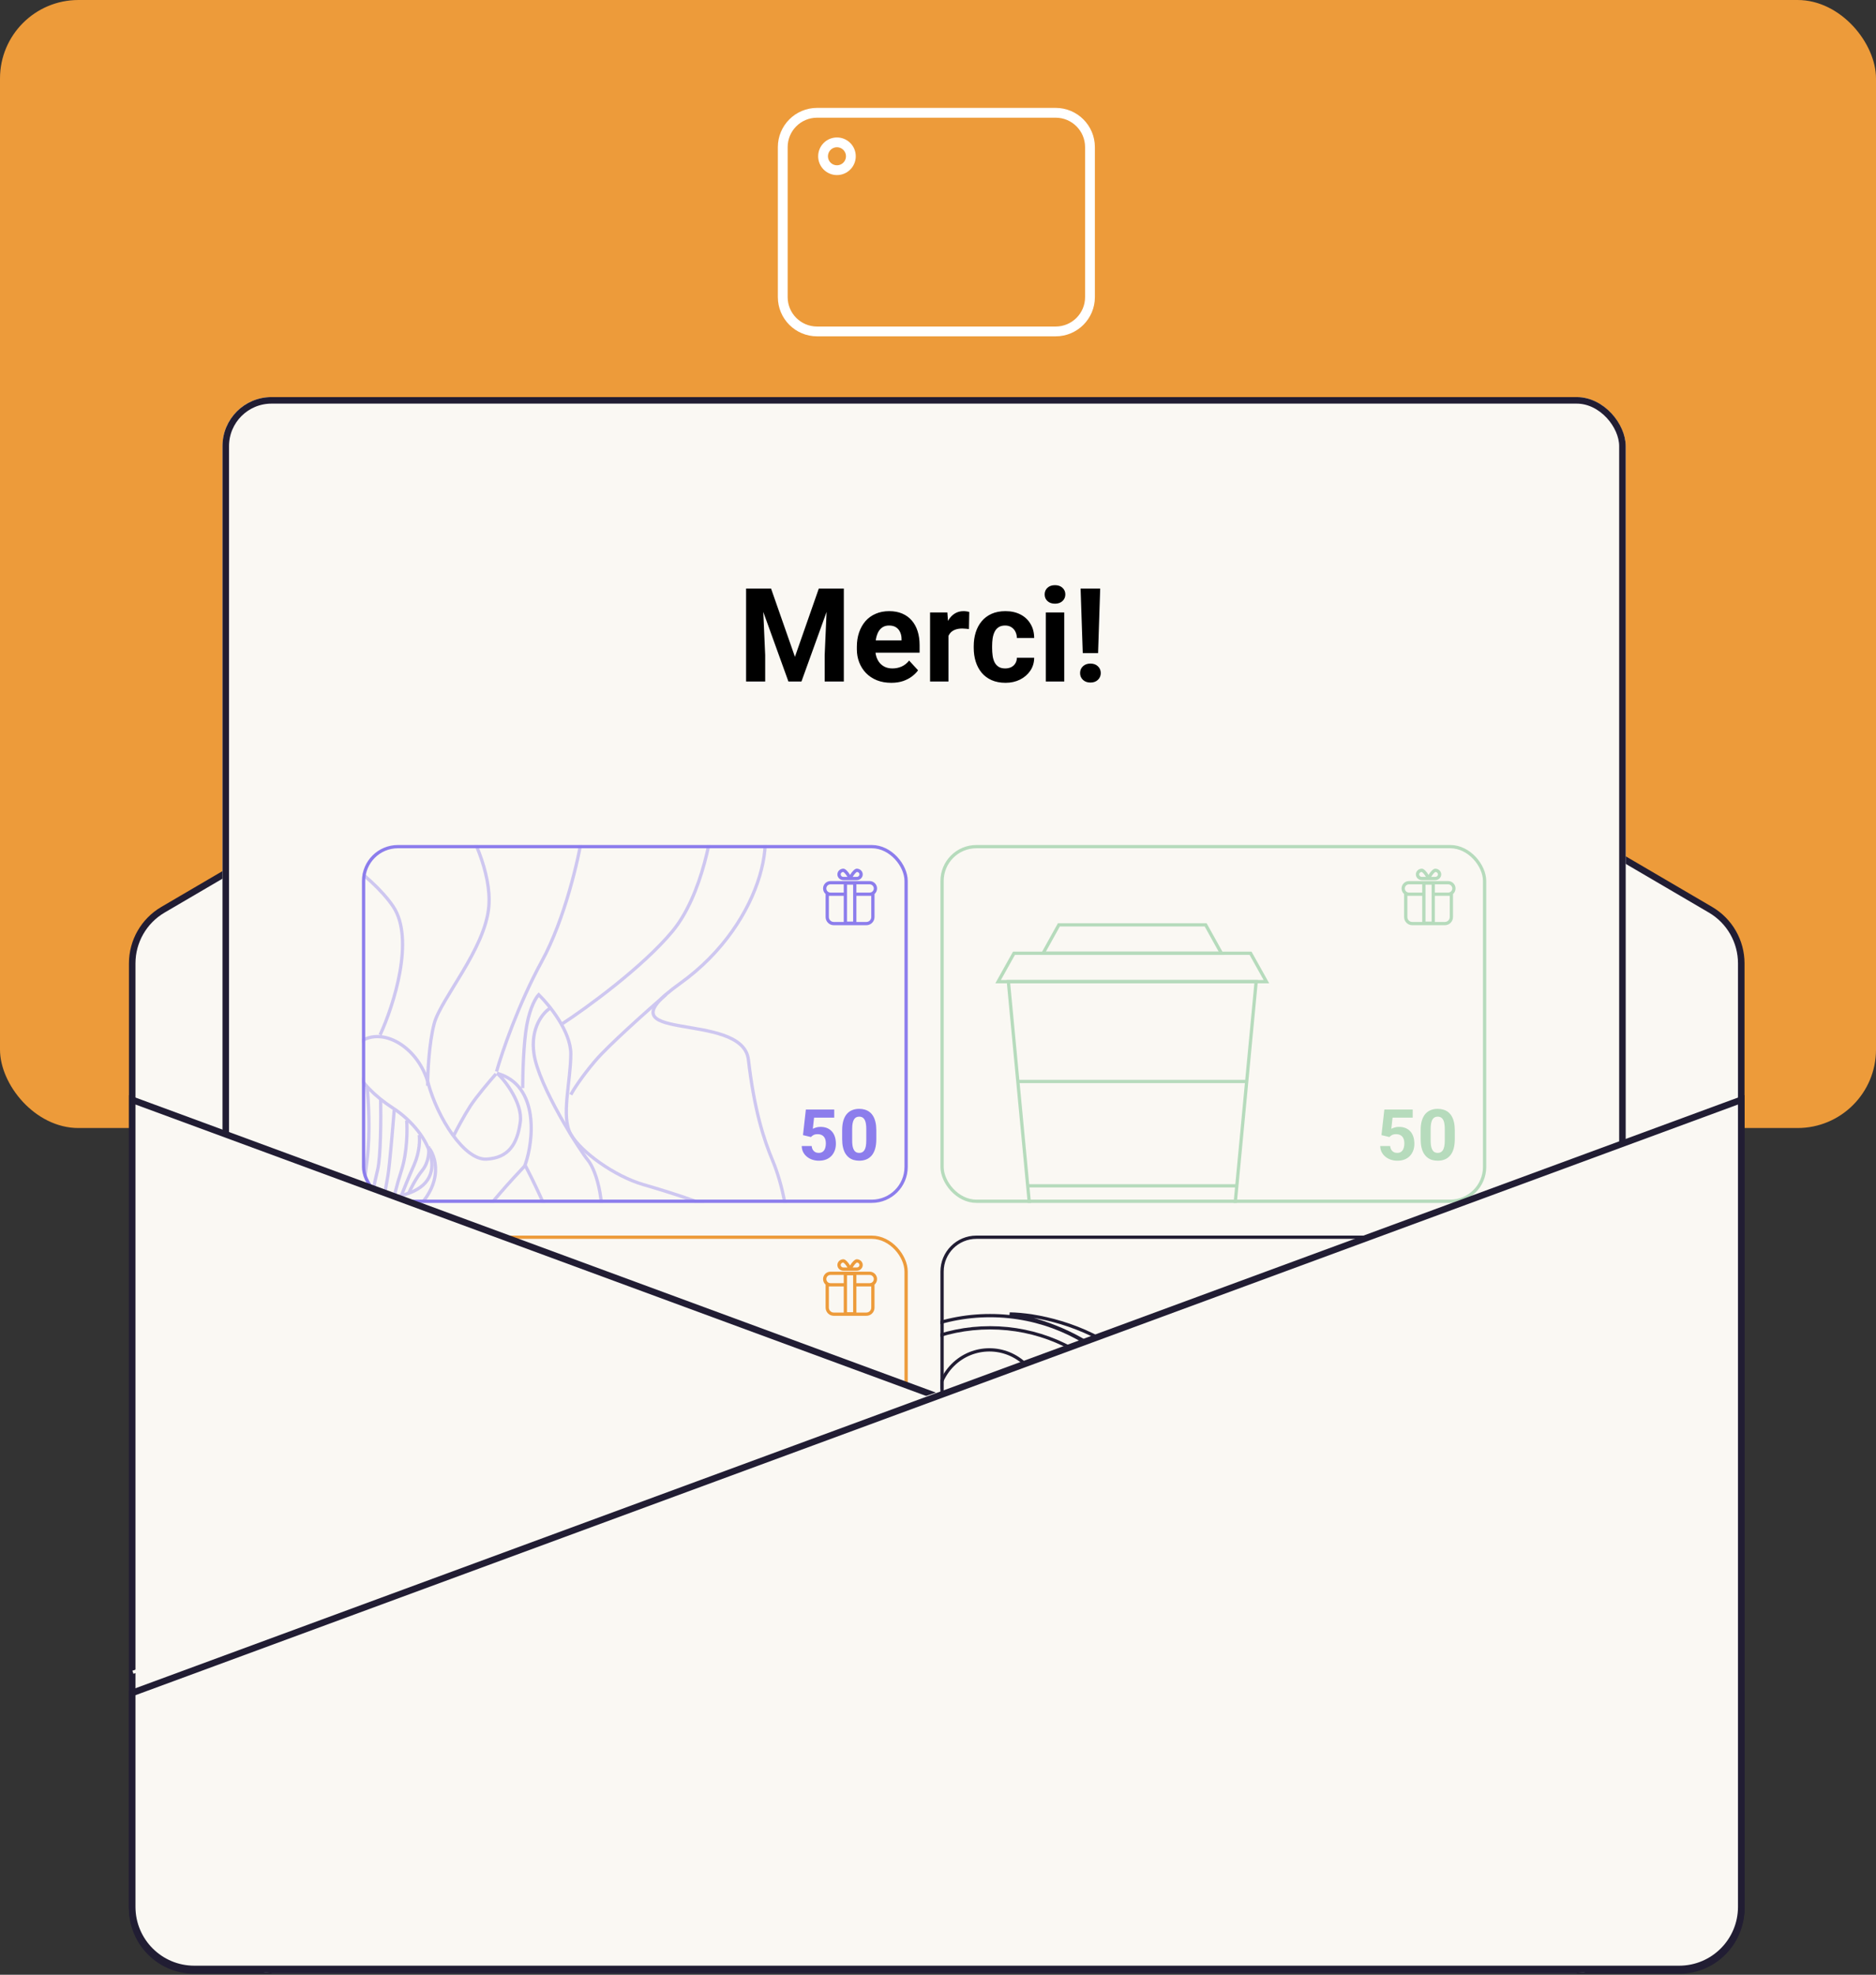 <svg width="574" height="604" viewBox="0 0 574 604" fill="none" xmlns="http://www.w3.org/2000/svg">
<rect x="0" y="0" width="574" height="604" fill="#333333" stroke="none"/>
<rect width="574" height="345.019" rx="24" fill="#ED9B3A"/>
<path d="M239.5 45C239.5 39.201 244.201 34.5 250 34.5H323C328.799 34.5 333.5 39.201 333.5 45V67.936V90.873C333.5 96.672 328.799 101.373 323 101.373H250C244.201 101.373 239.5 96.672 239.5 90.873V79.856V45Z" stroke="white" stroke-width="3"/>
<circle cx="256.085" cy="47.797" r="4.254" stroke="white" stroke-width="3"/>
<path d="M40.452 294.661C40.452 287.914 44.03 281.674 49.852 278.265L277.012 145.252C282.941 141.78 290.283 141.78 296.213 145.252L523.373 278.265C529.195 281.674 532.773 287.914 532.773 294.661V583.705C532.773 594.199 524.266 602.705 513.773 602.705H59.452C48.959 602.705 40.452 594.199 40.452 583.705V294.661Z" fill="#FAF8F3" stroke="#211D33" stroke-width="2"/>
<g clip-path="url(#clip0_1916_11307)">
<rect x="68.075" y="121.453" width="429.34" height="481.943" rx="15" fill="#FAF8F3"/>
<path d="M230.96 180.016H235.921L243.226 200.895L250.53 180.016H255.491L245.218 208.453H241.233L230.96 180.016ZM228.284 180.016H233.226L234.124 200.367V208.453H228.284V180.016ZM253.226 180.016H258.187V208.453H252.327V200.367L253.226 180.016ZM272.698 208.844C271.058 208.844 269.586 208.583 268.284 208.062C266.982 207.529 265.875 206.793 264.964 205.855C264.065 204.918 263.375 203.831 262.894 202.594C262.412 201.344 262.171 200.016 262.171 198.609V197.828C262.171 196.227 262.399 194.762 262.854 193.434C263.31 192.105 263.961 190.953 264.808 189.977C265.667 189 266.709 188.251 267.933 187.73C269.157 187.197 270.537 186.93 272.073 186.93C273.571 186.93 274.899 187.177 276.058 187.672C277.216 188.167 278.187 188.87 278.968 189.781C279.762 190.693 280.361 191.786 280.765 193.062C281.168 194.326 281.37 195.732 281.37 197.281V199.625H264.573V195.875H275.843V195.445C275.843 194.664 275.7 193.967 275.413 193.355C275.14 192.73 274.723 192.236 274.163 191.871C273.603 191.507 272.887 191.324 272.015 191.324C271.272 191.324 270.634 191.487 270.101 191.812C269.567 192.138 269.131 192.594 268.792 193.18C268.466 193.766 268.219 194.456 268.05 195.25C267.894 196.031 267.815 196.891 267.815 197.828V198.609C267.815 199.456 267.933 200.237 268.167 200.953C268.414 201.669 268.759 202.288 269.202 202.809C269.658 203.329 270.205 203.733 270.843 204.02C271.494 204.306 272.229 204.449 273.05 204.449C274.065 204.449 275.009 204.254 275.882 203.863C276.767 203.46 277.529 202.854 278.167 202.047L280.901 205.016C280.459 205.654 279.853 206.266 279.085 206.852C278.33 207.438 277.418 207.919 276.351 208.297C275.283 208.661 274.065 208.844 272.698 208.844ZM290.198 191.93V208.453H284.573V187.32H289.866L290.198 191.93ZM296.565 187.184L296.468 192.398C296.194 192.359 295.862 192.327 295.472 192.301C295.094 192.262 294.749 192.242 294.437 192.242C293.642 192.242 292.952 192.346 292.366 192.555C291.793 192.75 291.312 193.043 290.921 193.434C290.543 193.824 290.257 194.299 290.062 194.859C289.879 195.419 289.775 196.057 289.749 196.773L288.616 196.422C288.616 195.055 288.753 193.798 289.026 192.652C289.3 191.493 289.697 190.484 290.218 189.625C290.752 188.766 291.403 188.102 292.171 187.633C292.939 187.164 293.818 186.93 294.808 186.93C295.12 186.93 295.439 186.956 295.765 187.008C296.09 187.047 296.357 187.105 296.565 187.184ZM307.562 204.449C308.252 204.449 308.864 204.319 309.397 204.059C309.931 203.785 310.348 203.408 310.647 202.926C310.96 202.431 311.123 201.852 311.136 201.188H316.429C316.416 202.672 316.019 203.993 315.237 205.152C314.456 206.298 313.408 207.203 312.093 207.867C310.778 208.518 309.306 208.844 307.679 208.844C306.038 208.844 304.606 208.57 303.382 208.023C302.171 207.477 301.162 206.721 300.354 205.758C299.547 204.781 298.942 203.648 298.538 202.359C298.134 201.057 297.933 199.664 297.933 198.18V197.613C297.933 196.116 298.134 194.723 298.538 193.434C298.942 192.132 299.547 190.999 300.354 190.035C301.162 189.059 302.171 188.297 303.382 187.75C304.593 187.203 306.012 186.93 307.64 186.93C309.371 186.93 310.888 187.262 312.19 187.926C313.506 188.59 314.534 189.54 315.276 190.777C316.032 192.001 316.416 193.453 316.429 195.133H311.136C311.123 194.43 310.973 193.792 310.687 193.219C310.413 192.646 310.009 192.19 309.476 191.852C308.955 191.5 308.31 191.324 307.542 191.324C306.722 191.324 306.051 191.5 305.53 191.852C305.009 192.19 304.606 192.659 304.319 193.258C304.033 193.844 303.831 194.514 303.714 195.27C303.61 196.012 303.558 196.793 303.558 197.613V198.18C303.558 199 303.61 199.788 303.714 200.543C303.818 201.298 304.013 201.969 304.3 202.555C304.599 203.141 305.009 203.603 305.53 203.941C306.051 204.28 306.728 204.449 307.562 204.449ZM325.628 187.32V208.453H319.983V187.32H325.628ZM319.632 181.812C319.632 180.992 319.918 180.315 320.491 179.781C321.064 179.247 321.832 178.98 322.796 178.98C323.746 178.98 324.508 179.247 325.081 179.781C325.667 180.315 325.96 180.992 325.96 181.812C325.96 182.633 325.667 183.31 325.081 183.844C324.508 184.378 323.746 184.645 322.796 184.645C321.832 184.645 321.064 184.378 320.491 183.844C319.918 183.31 319.632 182.633 319.632 181.812ZM336.624 180.016L335.979 199.762H331.292L330.628 180.016H336.624ZM330.472 205.875C330.472 205.042 330.758 204.352 331.331 203.805C331.917 203.245 332.685 202.965 333.636 202.965C334.599 202.965 335.368 203.245 335.94 203.805C336.513 204.352 336.8 205.042 336.8 205.875C336.8 206.682 336.513 207.366 335.94 207.926C335.368 208.486 334.599 208.766 333.636 208.766C332.685 208.766 331.917 208.486 331.331 207.926C330.758 207.366 330.472 206.682 330.472 205.875Z" fill="black"/>
<g clip-path="url(#clip1_1916_11307)">
<g opacity="0.4">
<path d="M159.199 343.134C159.926 337.633 154.655 330.468 152.11 328.297C165.051 331.916 163.319 348.985 160.653 356.343C162.713 360.263 167.523 370.058 170.286 377.875C173.739 387.646 170.286 411.711 169.195 413.702C168.105 415.692 164.288 420.578 164.288 435.958C164.288 451.338 156.109 455.5 152.474 454.776C148.839 454.052 144.658 446.453 143.204 444.1C141.75 441.748 134.298 433.967 131.027 432.701C127.755 431.434 117.577 421.482 107.58 451.338C97.584 481.194 84.316 481.555 71.775 475.946C59.234 470.337 51.964 451.157 48.329 433.967C44.694 416.778 56.144 392.351 60.688 386.922C65.232 381.494 70.503 377.151 74.138 376.247C77.773 375.342 75.046 374.437 85.77 370.637C96.494 366.838 100.674 369.009 120.303 366.114C139.933 363.219 131.754 346.391 120.303 338.972C108.853 331.554 104.127 321.964 111.034 318.164C117.941 314.364 128.119 320.697 131.027 331.373C133.935 342.048 142.114 354.895 148.839 354.534C155.564 354.172 158.29 350.01 159.199 343.134Z" stroke="#8C7DEC"/>
<path d="M108.495 327.157C108.814 331.39 109.516 341.317 109.771 347.158C110.026 353 109.027 363.138 108.495 367.477M112.322 332.554C112.747 336.47 113.342 346.396 112.322 354.778C111.301 363.159 110.834 366.736 110.727 367.477M116.468 336.364C116.574 341.867 116.531 353.889 115.511 357.953C114.491 362.016 113.81 365.996 113.598 367.477M120.613 339.539C120.188 344.936 119.21 356.492 118.7 359.54C118.19 362.588 117.637 365.466 117.424 366.525M124.44 342.714C124.653 345.465 124.632 352.365 122.846 357.953C121.06 363.54 120.613 365.996 120.613 366.525M128.267 347.158C128.48 348.534 128.459 352.302 126.673 356.365C124.887 360.429 123.377 364.197 122.846 365.572M131.137 350.651C131.35 352.026 131.265 355.413 129.224 357.953C127.183 360.493 125.61 363.667 125.078 364.937" stroke="#8C7DEC"/>
<path d="M151.747 328.478C149.93 330.528 145.822 335.353 143.932 338.248C142.042 341.144 139.752 345.486 138.843 347.296" stroke="#8C7DEC"/>
<path d="M131.391 351.276C133.754 354.533 135.789 363.219 125.029 371.904C111.58 382.76 91.95 400.493 84.68 417.682C77.41 434.872 85.77 447.357 89.042 453.871C92.314 460.385 97.948 478.66 84.68 478.479" stroke="#8C7DEC"/>
<path d="M160.653 356.523C157.018 360.323 148.912 369.226 145.568 374.437C141.387 380.951 127.029 390.722 129.755 397.055C132.482 403.388 134.299 410.806 126.302 414.244C118.304 417.682 123.757 429.986 129.755 431.977" stroke="#8C7DEC"/>
<path d="M51.418 446.272C46.996 445.427 36.805 441.205 31.425 431.072C24.7 418.406 23.61 417.502 23.792 414.787C23.973 412.073 22.701 405.559 16.34 397.96C9.978 390.36 1.436 374.075 -0.382 361.59C-2.199 349.105 -2.926 318.164 6.707 307.488C16.34 296.813 31.425 256.643 97.402 250.491C163.379 244.339 160.108 255.558 181.555 254.11C203.002 252.662 218.451 239.996 228.993 245.244C239.535 250.491 234.627 281.794 208.091 300.793C181.555 319.792 227.175 308.574 228.993 324.135C230.81 339.696 233.718 348.562 236.445 355.076C239.171 361.59 242.624 374.98 239.535 380.951C236.445 386.922 228.993 393.617 221.904 393.798C216.234 393.943 212.998 393.858 212.09 393.798C210.333 394.401 206.564 396.585 205.546 400.493C204.274 405.378 202.275 409.359 212.09 414.787C221.904 420.216 233.173 428.539 241.897 431.072C250.622 433.605 260.436 439.215 260.982 444.281C261.527 449.348 249.895 467.623 228.993 468.527C208.091 469.432 216.452 472.87 208.091 472.508C199.73 472.146 181.373 467.261 179.737 446.272C178.429 429.48 170.347 421.663 166.469 419.854" stroke="#8C7DEC"/>
<path d="M203.729 304.231C198.215 308.996 186.171 319.72 182.1 324.497C178.029 329.274 175.436 333.363 174.648 334.811M159.926 332.82C159.926 328.659 160.18 318.96 161.198 313.46C162.216 307.959 164.046 305.016 164.833 304.231C168.105 307.428 174.648 315.522 174.648 322.326C174.648 330.83 171.558 341.506 174.648 346.934C177.738 352.362 188.098 359.781 196.822 362.314C205.546 364.847 219.36 369.19 222.631 372.085C225.903 374.98 228.447 383.484 220.087 387.284C213.398 390.324 208.333 395.668 206.637 397.96" stroke="#8C7DEC"/>
<path d="M168.286 308.393C166.166 309.719 162.216 314.364 163.379 322.325C164.833 332.277 177.374 351.819 179.919 354.895C182.463 357.971 186.098 369.189 183.009 382.036C180.537 392.314 174.951 396.934 172.467 397.959" stroke="#8C7DEC"/>
<path d="M-0.382 327.753C8.888 338.972 30.625 363.146 43.421 370.094C56.217 377.042 63.051 380.589 64.868 381.494M9.069 305.859C15.915 316.897 34.842 341.541 55.78 351.819C76.719 362.096 95.282 366.717 101.946 367.742M140.842 249.224C144.113 254.23 150.438 266.848 149.566 277.27C148.475 290.298 134.844 305.497 132.844 313.097C131.245 319.177 130.845 328.296 130.845 332.096M218.814 245.062C218.269 253.748 214.889 273.869 205.728 284.87C196.568 295.871 179.495 308.272 172.103 313.097M178.283 254.833C177.071 262.493 172.867 281.07 165.742 294.098C158.617 307.126 153.564 321.963 151.929 327.753M88.496 252.119C96.312 256.341 113.615 267.282 120.303 277.27C126.992 287.258 120.425 307.608 116.305 316.535M36.151 273.471C41.119 286.438 54.799 316.318 69.775 332.096C84.752 347.874 100.492 360.987 106.49 365.571M23.973 416.777C27.911 418.466 36.551 422.061 39.604 422.929C42.658 423.798 45.966 423.291 47.238 422.929" stroke="#8C7DEC"/>
</g>
<path d="M248.128 347.775L245.689 347.192L246.569 339.367H255.246V341.838H249.083L248.701 345.262C248.906 345.142 249.217 345.015 249.634 344.88C250.052 344.739 250.518 344.668 251.035 344.668C251.784 344.668 252.449 344.785 253.029 345.018C253.609 345.251 254.1 345.591 254.503 346.036C254.913 346.481 255.224 347.025 255.437 347.669C255.649 348.312 255.755 349.04 255.755 349.853C255.755 350.538 255.649 351.192 255.437 351.814C255.224 352.429 254.903 352.98 254.471 353.468C254.04 353.949 253.499 354.327 252.848 354.602C252.198 354.878 251.427 355.016 250.536 355.016C249.871 355.016 249.228 354.917 248.605 354.719C247.99 354.521 247.435 354.228 246.94 353.839C246.452 353.45 246.06 352.98 245.763 352.429C245.473 351.871 245.321 351.234 245.307 350.521H248.34C248.383 350.959 248.496 351.337 248.68 351.655C248.871 351.966 249.122 352.206 249.433 352.376C249.744 352.546 250.108 352.63 250.525 352.63C250.914 352.63 251.247 352.556 251.522 352.408C251.798 352.259 252.021 352.054 252.191 351.793C252.36 351.524 252.484 351.213 252.562 350.86C252.647 350.499 252.689 350.111 252.689 349.694C252.689 349.277 252.64 348.898 252.541 348.559C252.442 348.22 252.29 347.927 252.085 347.679C251.88 347.432 251.618 347.241 251.3 347.107C250.989 346.972 250.624 346.905 250.207 346.905C249.641 346.905 249.203 346.994 248.892 347.17C248.588 347.347 248.333 347.549 248.128 347.775Z" fill="#8C7DEC"/>
<path d="M268.123 345.728V348.4C268.123 349.559 267.999 350.559 267.752 351.401C267.504 352.235 267.147 352.92 266.68 353.457C266.221 353.987 265.672 354.38 265.036 354.634C264.4 354.889 263.692 355.016 262.915 355.016C262.292 355.016 261.712 354.938 261.175 354.783C260.638 354.62 260.153 354.369 259.722 354.03C259.298 353.691 258.93 353.263 258.619 352.747C258.315 352.224 258.081 351.602 257.919 350.881C257.756 350.16 257.675 349.333 257.675 348.4V345.728C257.675 344.569 257.798 343.576 258.046 342.749C258.3 341.915 258.658 341.233 259.117 340.703C259.584 340.173 260.136 339.784 260.772 339.537C261.408 339.282 262.116 339.155 262.893 339.155C263.516 339.155 264.092 339.237 264.622 339.399C265.16 339.555 265.644 339.798 266.076 340.131C266.507 340.463 266.875 340.89 267.179 341.413C267.483 341.929 267.716 342.548 267.879 343.269C268.041 343.983 268.123 344.803 268.123 345.728ZM265.057 348.803V345.315C265.057 344.757 265.025 344.269 264.962 343.852C264.905 343.435 264.817 343.082 264.697 342.792C264.576 342.495 264.428 342.255 264.251 342.071C264.074 341.887 263.873 341.753 263.647 341.668C263.42 341.583 263.169 341.541 262.893 341.541C262.547 341.541 262.239 341.608 261.971 341.742C261.709 341.876 261.486 342.092 261.302 342.389C261.118 342.679 260.977 343.067 260.878 343.555C260.786 344.036 260.74 344.622 260.74 345.315V348.803C260.74 349.361 260.768 349.853 260.825 350.277C260.889 350.701 260.981 351.065 261.101 351.369C261.228 351.666 261.377 351.909 261.546 352.1C261.723 352.284 261.925 352.418 262.151 352.503C262.384 352.588 262.639 352.63 262.915 352.63C263.254 352.63 263.555 352.563 263.816 352.429C264.085 352.288 264.311 352.068 264.495 351.772C264.686 351.468 264.827 351.072 264.919 350.584C265.011 350.097 265.057 349.503 265.057 348.803Z" fill="#8C7DEC"/>
<path fill-rule="evenodd" clip-rule="evenodd" d="M260.482 269.206H260.707H262.136C263.151 269.206 263.974 268.419 263.974 267.448C263.974 266.478 263.151 265.69 262.136 265.69C261.517 265.69 260.664 266.639 260.094 267.599C259.524 266.639 258.672 265.69 258.053 265.69C257.038 265.69 256.215 266.478 256.215 267.448C256.215 268.419 257.038 269.206 258.053 269.206H259.482H259.707H259.707H260.482H260.482ZM259.291 268.206C259.188 268.025 259.071 267.841 258.944 267.662C258.707 267.327 258.46 267.047 258.245 266.863C258.108 266.746 258.028 266.705 258.002 266.692C257.526 266.716 257.215 267.084 257.215 267.448C257.215 267.826 257.548 268.206 258.053 268.206H258.059H258.065H258.071H258.077H258.083H258.089H258.095H258.101H258.107H258.113H258.119H258.125H258.131H258.137H258.143H258.15H258.156H258.162H258.168H258.174H258.181H258.187H258.193H258.199H258.206H258.212H258.218H258.224H258.231H258.237H258.243H258.25H258.256H258.262H258.269H258.275H258.282H258.288H258.294H258.301H258.307H258.314H258.32H258.327H258.333H258.34H258.346H258.353H258.359H258.366H258.372H258.379H258.385H258.392H258.399H258.405H258.412H258.418H258.425H258.432H258.438H258.445H258.451H258.458H258.465H258.471H258.478H258.485H258.491H258.498H258.505H258.512H258.518H258.525H258.532H258.538H258.545H258.552H258.559H258.565H258.572H258.579H258.586H258.593H258.599H258.606H258.613H258.62H258.627H258.633H258.64H258.647H258.654H258.661H258.668H258.674H258.681H258.688H258.695H258.702H258.709H258.716H258.723H258.729H258.736H258.743H258.75H258.757H258.764H258.771H258.778H258.785H258.792H258.798H258.805H258.812H258.819H258.826H258.833H258.84H258.847H258.854H258.861H258.868H258.875H258.882H258.889H258.896H258.902H258.909H258.916H258.923H258.93H258.937H258.944H258.951H258.958H258.965H258.972H258.979H258.986H258.993H259H259.007H259.014H259.021H259.028H259.035H259.042H259.049H259.055H259.062H259.069H259.076H259.083H259.09H259.097H259.104H259.111H259.118H259.125H259.132H259.139H259.146H259.153H259.16H259.166H259.173H259.18H259.187H259.194H259.201H259.208H259.215H259.222H259.229H259.236H259.242H259.249H259.256H259.263H259.27H259.277H259.284H259.291H259.291ZM260.898 268.206C261.001 268.025 261.118 267.841 261.244 267.662C261.482 267.327 261.728 267.047 261.944 266.863C262.081 266.746 262.161 266.705 262.187 266.692C262.663 266.716 262.974 267.084 262.974 267.448C262.974 267.826 262.641 268.206 262.136 268.206H262.13H262.124H262.118H262.112H262.106H262.1H262.094H262.088H262.082H262.076H262.07H262.064H262.058H262.051H262.045H262.039H262.033H262.027H262.021H262.014H262.008H262.002H261.996H261.989H261.983H261.977H261.971H261.964H261.958H261.952H261.945H261.939H261.933H261.926H261.92H261.914H261.907H261.901H261.894H261.888H261.881H261.875H261.868H261.862H261.856H261.849H261.843H261.836H261.83H261.823H261.816H261.81H261.803H261.797H261.79H261.784H261.777H261.77H261.764H261.757H261.751H261.744H261.737H261.731H261.724H261.717H261.711H261.704H261.697H261.691H261.684H261.677H261.67H261.664H261.657H261.65H261.644H261.637H261.63H261.623H261.616H261.61H261.603H261.596H261.589H261.583H261.576H261.569H261.562H261.555H261.548H261.542H261.535H261.528H261.521H261.514H261.507H261.501H261.494H261.487H261.48H261.473H261.466H261.459H261.452H261.446H261.439H261.432H261.425H261.418H261.411H261.404H261.397H261.39H261.383H261.376H261.37H261.363H261.356H261.349H261.342H261.335H261.328H261.321H261.314H261.307H261.3H261.293H261.286H261.279H261.272H261.265H261.258H261.251H261.245H261.238H261.231H261.224H261.217H261.21H261.203H261.196H261.189H261.182H261.175H261.168H261.161H261.154H261.147H261.14H261.133H261.126H261.119H261.112H261.105H261.099H261.092H261.085H261.078H261.071H261.064H261.057H261.05H261.043H261.036H261.029H261.022H261.015H261.008H261.001H260.995H260.988H260.981H260.974H260.967H260.96H260.953H260.946H260.939H260.933H260.926H260.919H260.912H260.905H260.898H260.898ZM254.094 269.488C252.847 269.488 251.836 270.499 251.836 271.746C251.836 272.426 252.136 273.035 252.612 273.449V273.504V280.489C252.612 281.87 253.731 282.989 255.112 282.989H265.077C266.458 282.989 267.577 281.87 267.577 280.489V273.504V273.449C268.052 273.035 268.353 272.426 268.353 271.746C268.353 270.499 267.342 269.488 266.095 269.488H254.094ZM266.095 273.004C266.79 273.004 267.353 272.441 267.353 271.746C267.353 271.051 266.79 270.488 266.095 270.488H262.034V270.597L262.034 273.004H266.095ZM258.155 270.597V270.488H254.094C253.399 270.488 252.836 271.051 252.836 271.746C252.836 272.441 253.399 273.004 254.094 273.004H258.155L258.155 270.597ZM254.094 274.004H258.155L258.155 281.88V281.989H255.112C254.283 281.989 253.612 281.318 253.612 280.489V274.004H254.094ZM265.077 281.989H262.034V281.88L262.034 274.004H266.095H266.577V280.489C266.577 281.318 265.905 281.989 265.077 281.989ZM261.034 270.597H259.155V281.88H261.034V270.597Z" fill="#8C7DEC"/>
</g>
<rect x="111.245" y="258.953" width="166" height="108.469" rx="10.5" stroke="#8C7DEC"/>
<g clip-path="url(#clip2_1916_11307)">
<path d="M425.128 347.775L422.689 347.192L423.569 339.367H432.246V341.838H426.083L425.701 345.262C425.906 345.142 426.217 345.015 426.634 344.88C427.052 344.739 427.518 344.668 428.035 344.668C428.784 344.668 429.449 344.785 430.029 345.018C430.609 345.251 431.1 345.591 431.503 346.036C431.913 346.481 432.224 347.025 432.437 347.669C432.649 348.312 432.755 349.04 432.755 349.853C432.755 350.538 432.649 351.192 432.437 351.814C432.224 352.429 431.903 352.98 431.471 353.468C431.04 353.949 430.499 354.327 429.848 354.602C429.198 354.878 428.427 355.016 427.536 355.016C426.871 355.016 426.228 354.917 425.605 354.719C424.99 354.521 424.435 354.228 423.94 353.839C423.452 353.45 423.06 352.98 422.763 352.429C422.473 351.871 422.321 351.234 422.307 350.521H425.34C425.383 350.959 425.496 351.337 425.68 351.655C425.871 351.966 426.122 352.206 426.433 352.376C426.744 352.546 427.108 352.63 427.525 352.63C427.914 352.63 428.247 352.556 428.522 352.408C428.798 352.259 429.021 352.054 429.191 351.793C429.36 351.524 429.484 351.213 429.562 350.86C429.647 350.499 429.689 350.111 429.689 349.694C429.689 349.277 429.64 348.898 429.541 348.559C429.442 348.22 429.29 347.927 429.085 347.679C428.88 347.432 428.618 347.241 428.3 347.107C427.989 346.972 427.624 346.905 427.207 346.905C426.641 346.905 426.203 346.994 425.892 347.17C425.588 347.347 425.333 347.549 425.128 347.775Z" fill="#B6DBBC"/>
<path d="M445.123 345.728V348.4C445.123 349.559 444.999 350.559 444.752 351.401C444.504 352.235 444.147 352.92 443.68 353.457C443.221 353.987 442.672 354.38 442.036 354.634C441.4 354.889 440.692 355.016 439.915 355.016C439.292 355.016 438.712 354.938 438.175 354.783C437.638 354.62 437.153 354.369 436.722 354.03C436.298 353.691 435.93 353.263 435.619 352.747C435.315 352.224 435.081 351.602 434.919 350.881C434.756 350.16 434.675 349.333 434.675 348.4V345.728C434.675 344.569 434.798 343.576 435.046 342.749C435.3 341.915 435.658 341.233 436.117 340.703C436.584 340.173 437.136 339.784 437.772 339.537C438.408 339.282 439.116 339.155 439.893 339.155C440.516 339.155 441.092 339.237 441.622 339.399C442.16 339.555 442.644 339.798 443.076 340.131C443.507 340.463 443.875 340.89 444.179 341.413C444.483 341.929 444.716 342.548 444.879 343.269C445.041 343.983 445.123 344.803 445.123 345.728ZM442.057 348.803V345.315C442.057 344.757 442.025 344.269 441.962 343.852C441.905 343.435 441.817 343.082 441.697 342.792C441.576 342.495 441.428 342.255 441.251 342.071C441.074 341.887 440.873 341.753 440.647 341.668C440.42 341.583 440.169 341.541 439.893 341.541C439.547 341.541 439.239 341.608 438.971 341.742C438.709 341.876 438.486 342.092 438.302 342.389C438.118 342.679 437.977 343.067 437.878 343.555C437.786 344.036 437.74 344.622 437.74 345.315V348.803C437.74 349.361 437.768 349.853 437.825 350.277C437.889 350.701 437.981 351.065 438.101 351.369C438.228 351.666 438.377 351.909 438.546 352.1C438.723 352.284 438.925 352.418 439.151 352.503C439.384 352.588 439.639 352.63 439.915 352.63C440.254 352.63 440.555 352.563 440.816 352.429C441.085 352.288 441.311 352.068 441.495 351.772C441.686 351.468 441.827 351.072 441.919 350.584C442.011 350.097 442.057 349.503 442.057 348.803Z" fill="#B6DBBC"/>
<path fill-rule="evenodd" clip-rule="evenodd" d="M437.482 269.206H437.707H439.136C440.151 269.206 440.974 268.419 440.974 267.448C440.974 266.478 440.151 265.69 439.136 265.69C438.517 265.69 437.664 266.639 437.094 267.599C436.524 266.639 435.672 265.69 435.053 265.69C434.038 265.69 433.215 266.478 433.215 267.448C433.215 268.419 434.038 269.206 435.053 269.206H436.482H436.707H436.707H437.482H437.482ZM436.291 268.206C436.188 268.025 436.071 267.841 435.944 267.662C435.707 267.327 435.46 267.047 435.245 266.863C435.108 266.746 435.028 266.705 435.002 266.692C434.526 266.716 434.215 267.084 434.215 267.448C434.215 267.826 434.548 268.206 435.053 268.206H435.059H435.065H435.071H435.077H435.083H435.089H435.095H435.101H435.107H435.113H435.119H435.125H435.131H435.137H435.143H435.15H435.156H435.162H435.168H435.174H435.181H435.187H435.193H435.199H435.206H435.212H435.218H435.224H435.231H435.237H435.243H435.25H435.256H435.262H435.269H435.275H435.282H435.288H435.294H435.301H435.307H435.314H435.32H435.327H435.333H435.34H435.346H435.353H435.359H435.366H435.372H435.379H435.385H435.392H435.399H435.405H435.412H435.418H435.425H435.432H435.438H435.445H435.451H435.458H435.465H435.471H435.478H435.485H435.491H435.498H435.505H435.512H435.518H435.525H435.532H435.538H435.545H435.552H435.559H435.565H435.572H435.579H435.586H435.593H435.599H435.606H435.613H435.62H435.627H435.633H435.64H435.647H435.654H435.661H435.668H435.674H435.681H435.688H435.695H435.702H435.709H435.716H435.723H435.729H435.736H435.743H435.75H435.757H435.764H435.771H435.778H435.785H435.792H435.798H435.805H435.812H435.819H435.826H435.833H435.84H435.847H435.854H435.861H435.868H435.875H435.882H435.889H435.896H435.902H435.909H435.916H435.923H435.93H435.937H435.944H435.951H435.958H435.965H435.972H435.979H435.986H435.993H436H436.007H436.014H436.021H436.028H436.035H436.042H436.049H436.055H436.062H436.069H436.076H436.083H436.09H436.097H436.104H436.111H436.118H436.125H436.132H436.139H436.146H436.153H436.16H436.166H436.173H436.18H436.187H436.194H436.201H436.208H436.215H436.222H436.229H436.236H436.242H436.249H436.256H436.263H436.27H436.277H436.284H436.291H436.291ZM437.898 268.206C438.001 268.025 438.118 267.841 438.244 267.662C438.482 267.327 438.728 267.047 438.944 266.863C439.081 266.746 439.161 266.705 439.187 266.692C439.663 266.716 439.974 267.084 439.974 267.448C439.974 267.826 439.641 268.206 439.136 268.206H439.13H439.124H439.118H439.112H439.106H439.1H439.094H439.088H439.082H439.076H439.07H439.064H439.058H439.051H439.045H439.039H439.033H439.027H439.021H439.014H439.008H439.002H438.996H438.989H438.983H438.977H438.971H438.964H438.958H438.952H438.945H438.939H438.933H438.926H438.92H438.914H438.907H438.901H438.894H438.888H438.881H438.875H438.868H438.862H438.856H438.849H438.843H438.836H438.83H438.823H438.816H438.81H438.803H438.797H438.79H438.784H438.777H438.77H438.764H438.757H438.751H438.744H438.737H438.731H438.724H438.717H438.711H438.704H438.697H438.691H438.684H438.677H438.67H438.664H438.657H438.65H438.644H438.637H438.63H438.623H438.616H438.61H438.603H438.596H438.589H438.583H438.576H438.569H438.562H438.555H438.548H438.542H438.535H438.528H438.521H438.514H438.507H438.501H438.494H438.487H438.48H438.473H438.466H438.459H438.452H438.446H438.439H438.432H438.425H438.418H438.411H438.404H438.397H438.39H438.383H438.376H438.37H438.363H438.356H438.349H438.342H438.335H438.328H438.321H438.314H438.307H438.3H438.293H438.286H438.279H438.272H438.265H438.258H438.251H438.245H438.238H438.231H438.224H438.217H438.21H438.203H438.196H438.189H438.182H438.175H438.168H438.161H438.154H438.147H438.14H438.133H438.126H438.119H438.112H438.105H438.099H438.092H438.085H438.078H438.071H438.064H438.057H438.05H438.043H438.036H438.029H438.022H438.015H438.008H438.001H437.995H437.988H437.981H437.974H437.967H437.96H437.953H437.946H437.939H437.933H437.926H437.919H437.912H437.905H437.898H437.898ZM431.094 269.488C429.847 269.488 428.836 270.499 428.836 271.746C428.836 272.426 429.136 273.035 429.612 273.449V273.504V280.489C429.612 281.87 430.731 282.989 432.112 282.989H442.077C443.458 282.989 444.577 281.87 444.577 280.489V273.504V273.449C445.052 273.035 445.353 272.426 445.353 271.746C445.353 270.499 444.342 269.488 443.095 269.488H431.094ZM443.095 273.004C443.79 273.004 444.353 272.441 444.353 271.746C444.353 271.051 443.79 270.488 443.095 270.488H439.034V270.597L439.034 273.004H443.095ZM435.155 270.597V270.488H431.094C430.399 270.488 429.836 271.051 429.836 271.746C429.836 272.441 430.399 273.004 431.094 273.004H435.155L435.155 270.597ZM431.094 274.004H435.155L435.155 281.88V281.989H432.112C431.283 281.989 430.612 281.318 430.612 280.489V274.004H431.094ZM442.077 281.989H439.034V281.88L439.034 274.004H443.095H443.577V280.489C443.577 281.318 442.905 281.989 442.077 281.989ZM438.034 270.597H436.155V281.88H438.034V270.597Z" fill="#B6DBBC"/>
<path d="M323.986 282.88H368.894L373.722 291.567H319.157L323.986 282.88Z" stroke="#B6DBBC"/>
<path d="M310.246 291.567H382.634L387.485 300.255H305.396L310.246 291.567Z" stroke="#B6DBBC"/>
<path d="M311.426 330.781L308.534 300.255H384.346L381.454 330.781M311.426 330.781H381.454M311.426 330.781L314.45 362.696M381.454 330.781L378.43 362.696M314.45 362.696L317.473 394.61H375.407L378.43 362.696M314.45 362.696H378.43" stroke="#B6DBBC"/>
</g>
<rect x="288.245" y="258.953" width="166" height="108.469" rx="10.5" stroke="#B6DBBC"/>
<g clip-path="url(#clip3_1916_11307)">
<path d="M248.128 467.243L245.689 466.66L246.569 458.836H255.246V461.306H249.083L248.701 464.731C248.906 464.611 249.217 464.483 249.634 464.349C250.052 464.208 250.518 464.137 251.035 464.137C251.784 464.137 252.449 464.254 253.029 464.487C253.609 464.72 254.1 465.059 254.503 465.505C254.913 465.95 255.224 466.494 255.437 467.137C255.649 467.781 255.755 468.509 255.755 469.321C255.755 470.007 255.649 470.661 255.437 471.283C255.224 471.898 254.903 472.449 254.471 472.937C254.04 473.417 253.499 473.795 252.848 474.071C252.198 474.347 251.427 474.485 250.536 474.485C249.871 474.485 249.228 474.386 248.605 474.188C247.99 473.99 247.435 473.696 246.94 473.308C246.452 472.919 246.06 472.449 245.763 471.898C245.473 471.339 245.321 470.703 245.307 469.989H248.34C248.383 470.428 248.496 470.806 248.68 471.124C248.871 471.435 249.122 471.675 249.433 471.845C249.744 472.014 250.108 472.099 250.525 472.099C250.914 472.099 251.247 472.025 251.522 471.876C251.798 471.728 252.021 471.523 252.191 471.262C252.36 470.993 252.484 470.682 252.562 470.329C252.647 469.968 252.689 469.579 252.689 469.162C252.689 468.745 252.64 468.367 252.541 468.028C252.442 467.689 252.29 467.395 252.085 467.148C251.88 466.901 251.618 466.71 251.3 466.576C250.989 466.441 250.624 466.374 250.207 466.374C249.641 466.374 249.203 466.462 248.892 466.639C248.588 466.816 248.333 467.017 248.128 467.243Z" fill="#ED9B3A"/>
<path d="M268.123 465.197V467.869C268.123 469.028 267.999 470.028 267.752 470.869C267.504 471.703 267.147 472.389 266.68 472.926C266.221 473.456 265.672 473.848 265.036 474.103C264.4 474.357 263.692 474.485 262.915 474.485C262.292 474.485 261.712 474.407 261.175 474.251C260.638 474.089 260.153 473.838 259.722 473.499C259.298 473.159 258.93 472.732 258.619 472.216C258.315 471.693 258.081 471.071 257.919 470.35C257.756 469.629 257.675 468.802 257.675 467.869V465.197C257.675 464.038 257.798 463.045 258.046 462.218C258.3 461.384 258.658 460.702 259.117 460.172C259.584 459.642 260.136 459.253 260.772 459.006C261.408 458.751 262.116 458.624 262.893 458.624C263.516 458.624 264.092 458.705 264.622 458.868C265.16 459.023 265.644 459.267 266.076 459.599C266.507 459.932 266.875 460.359 267.179 460.882C267.483 461.398 267.716 462.017 267.879 462.738C268.041 463.451 268.123 464.271 268.123 465.197ZM265.057 468.272V464.784C265.057 464.225 265.025 463.738 264.962 463.321C264.905 462.904 264.817 462.55 264.697 462.26C264.576 461.964 264.428 461.723 264.251 461.54C264.074 461.356 263.873 461.222 263.647 461.137C263.42 461.052 263.169 461.009 262.893 461.009C262.547 461.009 262.239 461.077 261.971 461.211C261.709 461.345 261.486 461.561 261.302 461.858C261.118 462.147 260.977 462.536 260.878 463.024C260.786 463.504 260.74 464.091 260.74 464.784V468.272C260.74 468.83 260.768 469.321 260.825 469.745C260.889 470.17 260.981 470.534 261.101 470.837C261.228 471.134 261.377 471.378 261.546 471.569C261.723 471.753 261.925 471.887 262.151 471.972C262.384 472.057 262.639 472.099 262.915 472.099C263.254 472.099 263.555 472.032 263.816 471.898C264.085 471.756 264.311 471.537 264.495 471.24C264.686 470.936 264.827 470.541 264.919 470.053C265.011 469.565 265.057 468.972 265.057 468.272Z" fill="#ED9B3A"/>
<path fill-rule="evenodd" clip-rule="evenodd" d="M260.482 388.675H260.707H262.136C263.151 388.675 263.974 387.888 263.974 386.917C263.974 385.946 263.151 385.159 262.136 385.159C261.517 385.159 260.664 386.108 260.094 387.067C259.524 386.108 258.672 385.159 258.053 385.159C257.038 385.159 256.215 385.946 256.215 386.917C256.215 387.888 257.038 388.675 258.053 388.675H259.482H259.707H259.707H260.482H260.482ZM259.291 387.675C259.188 387.494 259.071 387.31 258.944 387.131C258.707 386.796 258.46 386.516 258.245 386.332C258.108 386.214 258.028 386.173 258.002 386.16C257.526 386.185 257.215 386.553 257.215 386.917C257.215 387.295 257.548 387.675 258.053 387.675H258.059H258.065H258.071H258.077H258.083H258.089H258.095H258.101H258.107H258.113H258.119H258.125H258.131H258.137H258.143H258.15H258.156H258.162H258.168H258.174H258.181H258.187H258.193H258.199H258.206H258.212H258.218H258.224H258.231H258.237H258.243H258.25H258.256H258.262H258.269H258.275H258.282H258.288H258.294H258.301H258.307H258.314H258.32H258.327H258.333H258.34H258.346H258.353H258.359H258.366H258.372H258.379H258.385H258.392H258.399H258.405H258.412H258.418H258.425H258.432H258.438H258.445H258.451H258.458H258.465H258.471H258.478H258.485H258.491H258.498H258.505H258.512H258.518H258.525H258.532H258.538H258.545H258.552H258.559H258.565H258.572H258.579H258.586H258.593H258.599H258.606H258.613H258.62H258.627H258.633H258.64H258.647H258.654H258.661H258.668H258.674H258.681H258.688H258.695H258.702H258.709H258.716H258.723H258.729H258.736H258.743H258.75H258.757H258.764H258.771H258.778H258.785H258.792H258.798H258.805H258.812H258.819H258.826H258.833H258.84H258.847H258.854H258.861H258.868H258.875H258.882H258.889H258.896H258.902H258.909H258.916H258.923H258.93H258.937H258.944H258.951H258.958H258.965H258.972H258.979H258.986H258.993H259H259.007H259.014H259.021H259.028H259.035H259.042H259.049H259.055H259.062H259.069H259.076H259.083H259.09H259.097H259.104H259.111H259.118H259.125H259.132H259.139H259.146H259.153H259.16H259.166H259.173H259.18H259.187H259.194H259.201H259.208H259.215H259.222H259.229H259.236H259.242H259.249H259.256H259.263H259.27H259.277H259.284H259.291H259.291ZM260.898 387.675C261.001 387.494 261.118 387.31 261.244 387.131C261.482 386.796 261.728 386.516 261.944 386.332C262.081 386.214 262.161 386.173 262.187 386.16C262.663 386.185 262.974 386.553 262.974 386.917C262.974 387.295 262.641 387.675 262.136 387.675H262.13H262.124H262.118H262.112H262.106H262.1H262.094H262.088H262.082H262.076H262.07H262.064H262.058H262.051H262.045H262.039H262.033H262.027H262.021H262.014H262.008H262.002H261.996H261.989H261.983H261.977H261.971H261.964H261.958H261.952H261.945H261.939H261.933H261.926H261.92H261.914H261.907H261.901H261.894H261.888H261.881H261.875H261.868H261.862H261.856H261.849H261.843H261.836H261.83H261.823H261.816H261.81H261.803H261.797H261.79H261.784H261.777H261.77H261.764H261.757H261.751H261.744H261.737H261.731H261.724H261.717H261.711H261.704H261.697H261.691H261.684H261.677H261.67H261.664H261.657H261.65H261.644H261.637H261.63H261.623H261.616H261.61H261.603H261.596H261.589H261.583H261.576H261.569H261.562H261.555H261.548H261.542H261.535H261.528H261.521H261.514H261.507H261.501H261.494H261.487H261.48H261.473H261.466H261.459H261.452H261.446H261.439H261.432H261.425H261.418H261.411H261.404H261.397H261.39H261.383H261.376H261.37H261.363H261.356H261.349H261.342H261.335H261.328H261.321H261.314H261.307H261.3H261.293H261.286H261.279H261.272H261.265H261.258H261.251H261.245H261.238H261.231H261.224H261.217H261.21H261.203H261.196H261.189H261.182H261.175H261.168H261.161H261.154H261.147H261.14H261.133H261.126H261.119H261.112H261.105H261.099H261.092H261.085H261.078H261.071H261.064H261.057H261.05H261.043H261.036H261.029H261.022H261.015H261.008H261.001H260.995H260.988H260.981H260.974H260.967H260.96H260.953H260.946H260.939H260.933H260.926H260.919H260.912H260.905H260.898H260.898ZM254.094 388.957C252.847 388.957 251.836 389.967 251.836 391.215C251.836 391.894 252.136 392.504 252.612 392.918V392.973V399.958C252.612 401.339 253.731 402.458 255.112 402.458H265.077C266.458 402.458 267.577 401.339 267.577 399.958V392.973V392.918C268.052 392.504 268.353 391.894 268.353 391.215C268.353 389.967 267.342 388.957 266.095 388.957H254.094ZM266.095 392.473C266.79 392.473 267.353 391.909 267.353 391.215C267.353 390.52 266.79 389.957 266.095 389.957H262.034V390.066L262.034 392.473H266.095ZM258.155 390.066V389.957H254.094C253.399 389.957 252.836 390.52 252.836 391.215C252.836 391.909 253.399 392.473 254.094 392.473H258.155L258.155 390.066ZM254.094 393.473H258.155L258.155 401.349V401.458H255.112C254.283 401.458 253.612 400.786 253.612 399.958V393.473H254.094ZM265.077 401.458H262.034V401.349L262.034 393.473H266.095H266.577V399.958C266.577 400.786 265.905 401.458 265.077 401.458ZM261.034 390.066H259.155V401.349H261.034V390.066Z" fill="#ED9B3A"/>
<path d="M206.944 418.723C205.787 419.219 202.58 419.913 199.009 418.723C195.437 417.532 195.537 413.926 196.033 412.272C195.537 411.445 193.354 409.196 188.593 406.814C182.641 403.837 178.177 402.349 167.265 402.349C158.535 402.349 146.433 410.287 141.473 414.257L138.993 416.738L145.937 415.745M206.944 418.723L214.384 423.684V425.669L206.944 437.577H204.464L199.009 434.104M206.944 418.723L199.009 434.104M199.009 434.104C199.505 432.946 199.306 429.936 194.545 427.158C188.593 423.684 182.641 424.677 181.153 427.158C179.962 429.142 177.35 432.616 176.193 434.104H173.217M173.217 434.104L152.881 470.325M173.217 434.104L168.257 432.119M152.881 470.325V474.791M152.881 470.325L147.425 468.34M152.881 474.791C152.054 478.76 149.508 487.989 145.937 493.149C141.473 499.6 129.073 516.966 126.097 523.416C123.716 528.576 119.484 539.128 117.665 543.759C116.177 544.586 112.209 545.248 108.241 541.279C104.273 537.309 104.604 533.671 105.265 532.347C108.572 528.709 115.681 520.538 117.665 516.966C120.145 512.5 129.569 489.18 131.553 485.21C133.14 482.035 140.15 473.964 143.457 470.325M152.881 474.791C152.385 474.46 150.798 473.6 148.417 472.806C145.441 471.814 143.953 470.821 143.457 470.325M143.457 470.325L147.425 468.34M147.425 468.34L168.257 432.119M168.257 432.119L167.265 429.638C168.257 427.323 170.241 422.295 170.241 420.707C170.241 418.723 172.225 416.242 169.745 413.761C168.838 412.854 167.467 412.344 165.777 412.185M145.937 415.745V418.226C146.764 417.73 149.707 416.242 154.865 414.257C158.955 412.683 162.845 411.908 165.777 412.185M145.937 415.745C149.574 413.703 158.635 410.13 165.777 412.185" stroke="#ED9B3A"/>
</g>
<rect x="111.245" y="378.422" width="166" height="108.469" rx="10.5" stroke="#ED9B3A"/>
<g clip-path="url(#clip4_1916_11307)">
<path d="M425.128 467.243L422.689 466.66L423.569 458.836H432.246V461.306H426.083L425.701 464.731C425.906 464.611 426.217 464.483 426.634 464.349C427.052 464.208 427.518 464.137 428.035 464.137C428.784 464.137 429.449 464.254 430.029 464.487C430.609 464.72 431.1 465.059 431.503 465.505C431.913 465.95 432.224 466.494 432.437 467.137C432.649 467.781 432.755 468.509 432.755 469.321C432.755 470.007 432.649 470.661 432.437 471.283C432.224 471.898 431.903 472.449 431.471 472.937C431.04 473.417 430.499 473.795 429.848 474.071C429.198 474.347 428.427 474.485 427.536 474.485C426.871 474.485 426.228 474.386 425.605 474.188C424.99 473.99 424.435 473.696 423.94 473.308C423.452 472.919 423.06 472.449 422.763 471.898C422.473 471.339 422.321 470.703 422.307 469.989H425.34C425.383 470.428 425.496 470.806 425.68 471.124C425.871 471.435 426.122 471.675 426.433 471.845C426.744 472.014 427.108 472.099 427.525 472.099C427.914 472.099 428.247 472.025 428.522 471.876C428.798 471.728 429.021 471.523 429.191 471.262C429.36 470.993 429.484 470.682 429.562 470.329C429.647 469.968 429.689 469.579 429.689 469.162C429.689 468.745 429.64 468.367 429.541 468.028C429.442 467.689 429.29 467.395 429.085 467.148C428.88 466.901 428.618 466.71 428.3 466.576C427.989 466.441 427.624 466.374 427.207 466.374C426.641 466.374 426.203 466.462 425.892 466.639C425.588 466.816 425.333 467.017 425.128 467.243Z" fill="#211D33"/>
<path d="M445.123 465.197V467.869C445.123 469.028 444.999 470.028 444.752 470.869C444.504 471.703 444.147 472.389 443.68 472.926C443.221 473.456 442.672 473.848 442.036 474.103C441.4 474.357 440.692 474.485 439.915 474.485C439.292 474.485 438.712 474.407 438.175 474.251C437.638 474.089 437.153 473.838 436.722 473.499C436.298 473.159 435.93 472.732 435.619 472.216C435.315 471.693 435.081 471.071 434.919 470.35C434.756 469.629 434.675 468.802 434.675 467.869V465.197C434.675 464.038 434.798 463.045 435.046 462.218C435.3 461.384 435.658 460.702 436.117 460.172C436.584 459.642 437.136 459.253 437.772 459.006C438.408 458.751 439.116 458.624 439.893 458.624C440.516 458.624 441.092 458.705 441.622 458.868C442.16 459.023 442.644 459.267 443.076 459.599C443.507 459.932 443.875 460.359 444.179 460.882C444.483 461.398 444.716 462.017 444.879 462.738C445.041 463.451 445.123 464.271 445.123 465.197ZM442.057 468.272V464.784C442.057 464.225 442.025 463.738 441.962 463.321C441.905 462.904 441.817 462.55 441.697 462.26C441.576 461.964 441.428 461.723 441.251 461.54C441.074 461.356 440.873 461.222 440.647 461.137C440.42 461.052 440.169 461.009 439.893 461.009C439.547 461.009 439.239 461.077 438.971 461.211C438.709 461.345 438.486 461.561 438.302 461.858C438.118 462.147 437.977 462.536 437.878 463.024C437.786 463.504 437.74 464.091 437.74 464.784V468.272C437.74 468.83 437.768 469.321 437.825 469.745C437.889 470.17 437.981 470.534 438.101 470.837C438.228 471.134 438.377 471.378 438.546 471.569C438.723 471.753 438.925 471.887 439.151 471.972C439.384 472.057 439.639 472.099 439.915 472.099C440.254 472.099 440.555 472.032 440.816 471.898C441.085 471.756 441.311 471.537 441.495 471.24C441.686 470.936 441.827 470.541 441.919 470.053C442.011 469.565 442.057 468.972 442.057 468.272Z" fill="#211D33"/>
<path fill-rule="evenodd" clip-rule="evenodd" d="M437.482 388.675H437.707H439.136C440.151 388.675 440.974 387.888 440.974 386.917C440.974 385.946 440.151 385.159 439.136 385.159C438.517 385.159 437.664 386.108 437.094 387.067C436.524 386.108 435.672 385.159 435.053 385.159C434.038 385.159 433.215 385.946 433.215 386.917C433.215 387.888 434.038 388.675 435.053 388.675H436.482H436.707H436.707H437.482H437.482ZM436.291 387.675C436.188 387.494 436.071 387.31 435.944 387.131C435.707 386.796 435.46 386.516 435.245 386.332C435.108 386.214 435.028 386.173 435.002 386.16C434.526 386.185 434.215 386.553 434.215 386.917C434.215 387.295 434.548 387.675 435.053 387.675H435.059H435.065H435.071H435.077H435.083H435.089H435.095H435.101H435.107H435.113H435.119H435.125H435.131H435.137H435.143H435.15H435.156H435.162H435.168H435.174H435.181H435.187H435.193H435.199H435.206H435.212H435.218H435.224H435.231H435.237H435.243H435.25H435.256H435.262H435.269H435.275H435.282H435.288H435.294H435.301H435.307H435.314H435.32H435.327H435.333H435.34H435.346H435.353H435.359H435.366H435.372H435.379H435.385H435.392H435.399H435.405H435.412H435.418H435.425H435.432H435.438H435.445H435.451H435.458H435.465H435.471H435.478H435.485H435.491H435.498H435.505H435.512H435.518H435.525H435.532H435.538H435.545H435.552H435.559H435.565H435.572H435.579H435.586H435.593H435.599H435.606H435.613H435.62H435.627H435.633H435.64H435.647H435.654H435.661H435.668H435.674H435.681H435.688H435.695H435.702H435.709H435.716H435.723H435.729H435.736H435.743H435.75H435.757H435.764H435.771H435.778H435.785H435.792H435.798H435.805H435.812H435.819H435.826H435.833H435.84H435.847H435.854H435.861H435.868H435.875H435.882H435.889H435.896H435.902H435.909H435.916H435.923H435.93H435.937H435.944H435.951H435.958H435.965H435.972H435.979H435.986H435.993H436H436.007H436.014H436.021H436.028H436.035H436.042H436.049H436.055H436.062H436.069H436.076H436.083H436.09H436.097H436.104H436.111H436.118H436.125H436.132H436.139H436.146H436.153H436.16H436.166H436.173H436.18H436.187H436.194H436.201H436.208H436.215H436.222H436.229H436.236H436.242H436.249H436.256H436.263H436.27H436.277H436.284H436.291H436.291ZM437.898 387.675C438.001 387.494 438.118 387.31 438.244 387.131C438.482 386.796 438.728 386.516 438.944 386.332C439.081 386.214 439.161 386.173 439.187 386.16C439.663 386.185 439.974 386.553 439.974 386.917C439.974 387.295 439.641 387.675 439.136 387.675H439.13H439.124H439.118H439.112H439.106H439.1H439.094H439.088H439.082H439.076H439.07H439.064H439.058H439.051H439.045H439.039H439.033H439.027H439.021H439.014H439.008H439.002H438.996H438.989H438.983H438.977H438.971H438.964H438.958H438.952H438.945H438.939H438.933H438.926H438.92H438.914H438.907H438.901H438.894H438.888H438.881H438.875H438.868H438.862H438.856H438.849H438.843H438.836H438.83H438.823H438.816H438.81H438.803H438.797H438.79H438.784H438.777H438.77H438.764H438.757H438.751H438.744H438.737H438.731H438.724H438.717H438.711H438.704H438.697H438.691H438.684H438.677H438.67H438.664H438.657H438.65H438.644H438.637H438.63H438.623H438.616H438.61H438.603H438.596H438.589H438.583H438.576H438.569H438.562H438.555H438.548H438.542H438.535H438.528H438.521H438.514H438.507H438.501H438.494H438.487H438.48H438.473H438.466H438.459H438.452H438.446H438.439H438.432H438.425H438.418H438.411H438.404H438.397H438.39H438.383H438.376H438.37H438.363H438.356H438.349H438.342H438.335H438.328H438.321H438.314H438.307H438.3H438.293H438.286H438.279H438.272H438.265H438.258H438.251H438.245H438.238H438.231H438.224H438.217H438.21H438.203H438.196H438.189H438.182H438.175H438.168H438.161H438.154H438.147H438.14H438.133H438.126H438.119H438.112H438.105H438.099H438.092H438.085H438.078H438.071H438.064H438.057H438.05H438.043H438.036H438.029H438.022H438.015H438.008H438.001H437.995H437.988H437.981H437.974H437.967H437.96H437.953H437.946H437.939H437.933H437.926H437.919H437.912H437.905H437.898H437.898ZM431.094 388.957C429.847 388.957 428.836 389.967 428.836 391.215C428.836 391.894 429.136 392.504 429.612 392.918V392.973V399.958C429.612 401.339 430.731 402.458 432.112 402.458H442.077C443.458 402.458 444.577 401.339 444.577 399.958V392.973V392.918C445.052 392.504 445.353 391.894 445.353 391.215C445.353 389.967 444.342 388.957 443.095 388.957H431.094ZM443.095 392.473C443.79 392.473 444.353 391.909 444.353 391.215C444.353 390.52 443.79 389.957 443.095 389.957H439.034V390.066L439.034 392.473H443.095ZM435.155 390.066V389.957H431.094C430.399 389.957 429.836 390.52 429.836 391.215C429.836 391.909 430.399 392.473 431.094 392.473H435.155L435.155 390.066ZM431.094 393.473H435.155L435.155 401.349V401.458H432.112C431.283 401.458 430.612 400.786 430.612 399.958V393.473H431.094ZM442.077 401.458H439.034V401.349L439.034 393.473H443.095H443.577V399.958C443.577 400.786 442.905 401.458 442.077 401.458ZM438.034 390.066H436.155V401.349H438.034V390.066Z" fill="#211D33"/>
<path d="M358.81 458.243C358.81 489.086 333.794 514.09 302.935 514.09C272.076 514.09 247.061 489.086 247.061 458.243C247.061 427.4 272.076 402.396 302.935 402.396C333.794 402.396 358.81 427.4 358.81 458.243Z" stroke="#211D33"/>
<path d="M355.079 458.243C355.079 487.026 331.733 510.361 302.935 510.361C274.136 510.361 250.791 487.026 250.791 458.243C250.791 429.459 274.136 406.125 302.935 406.125C331.733 406.125 355.079 429.459 355.079 458.243Z" stroke="#211D33"/>
<path d="M308.652 458.243C308.652 461.399 306.093 463.958 302.935 463.958C299.776 463.958 297.217 461.399 297.217 458.243C297.217 455.087 299.776 452.528 302.935 452.528C306.093 452.528 308.652 455.087 308.652 458.243Z" stroke="#211D33"/>
<path d="M310.725 458.243C310.725 462.543 307.238 466.03 302.935 466.03C298.632 466.03 295.145 462.543 295.145 458.243C295.145 453.943 298.632 450.457 302.935 450.457C307.238 450.457 310.725 453.943 310.725 458.243Z" stroke="#211D33"/>
<circle cx="16.369" cy="16.369" r="15.869" transform="matrix(0.707 0.707 -0.707 0.707 302.728 405.596)" stroke="#211D33"/>
<circle cx="16.369" cy="16.369" r="15.869" transform="matrix(0.707 0.707 -0.707 0.707 332.039 434.892)" stroke="#211D33"/>
<circle cx="16.369" cy="16.369" r="15.869" transform="matrix(0.707 0.707 -0.707 0.707 302.728 464.188)" stroke="#211D33"/>
<circle cx="16.369" cy="16.369" r="15.869" transform="matrix(0.707 0.707 -0.707 0.707 273.417 434.892)" stroke="#211D33"/>
<path d="M391.642 455.397C389.289 456.24 387.1 456.666 385.424 456.379C382.96 455.957 380.592 455.845 377.963 454.819M391.642 455.397C397.434 453.323 404.217 448.722 406.772 446.021L398.481 465.908C396.398 467.259 391.35 469.38 385.424 469.042M391.642 455.397L385.424 469.042M385.424 469.042C384.079 468.965 382.689 468.762 381.279 468.394C377.991 467.537 374.63 465.539 371.33 462.536M377.963 454.819L371.33 462.536M377.963 454.819C375.107 453.705 371.944 451.512 368.014 446.672M371.33 462.536C367.877 459.392 364.492 455.148 361.33 449.957M368.014 446.672L361.33 449.957M368.014 446.672C365.928 444.103 363.627 440.787 361.041 436.492M361.33 449.957C359.095 446.286 356.971 442.142 355.014 437.58M361.041 436.492C359.774 434.388 358.44 432.05 357.029 429.448C356.136 427.8 355.164 426.244 354.128 424.775M361.041 436.492L355.014 437.58M355.014 437.58C354.715 436.882 354.419 436.174 354.128 435.456C352.556 431.586 350.544 428.024 348.156 424.775M354.128 424.775H348.156M354.128 424.775C351.124 420.52 347.572 417.002 343.765 414.109M348.156 424.775C345.424 421.059 342.2 417.754 338.583 414.871M343.765 414.109C331.58 404.85 316.776 401.994 308.945 401.896C320.085 403.942 330.352 408.311 338.583 414.871M343.765 414.109L338.583 414.871" stroke="#211D33"/>
</g>
<rect x="288.245" y="378.422" width="166" height="108.469" rx="10.5" stroke="#211D33"/>
<rect x="60.245" y="527.391" width="445" height="10" rx="5" fill="#211D33"/>
<rect x="60.245" y="546.391" width="445" height="10" rx="5" fill="#211D33"/>
<rect x="150.245" y="565.391" width="265" height="10" rx="5" fill="#211D33"/>
</g>
<rect x="69.075" y="122.453" width="427.34" height="479.943" rx="14" stroke="#211D33" stroke-width="2"/>
<path d="M40.452 583.23V336.396L532.773 517.799V583.23C532.773 593.723 524.266 602.23 513.773 602.23H59.452C48.959 602.23 40.452 593.723 40.452 583.23Z" fill="#FAF8F3" stroke="#211D33" stroke-width="2"/>
<line y1="-0.5" x2="260.971" y2="-0.5" transform="matrix(-0.945 0.327 -0.327 -0.945 287.126 425.668)" stroke="#FAF8F3"/>
<path d="M532.772 583.23V336.396L40.452 517.799V583.23C40.452 593.724 48.959 602.23 59.452 602.23H513.772C524.266 602.23 532.772 593.724 532.772 583.23Z" fill="#FAF8F3" stroke="#211D33" stroke-width="2"/>
<defs>
<clipPath id="clip0_1916_11307">
<rect x="68.075" y="121.453" width="429.34" height="481.943" rx="15" fill="white"/>
</clipPath>
<clipPath id="clip1_1916_11307">
<rect x="110.745" y="258.453" width="167" height="109.469" rx="11" fill="white"/>
</clipPath>
<clipPath id="clip2_1916_11307">
<rect x="287.745" y="258.453" width="167" height="109.469" rx="11" fill="white"/>
</clipPath>
<clipPath id="clip3_1916_11307">
<rect x="110.745" y="377.922" width="167" height="109.469" rx="11" fill="white"/>
</clipPath>
<clipPath id="clip4_1916_11307">
<rect x="287.745" y="377.922" width="167" height="109.469" rx="11" fill="white"/>
</clipPath>
</defs>
</svg>
